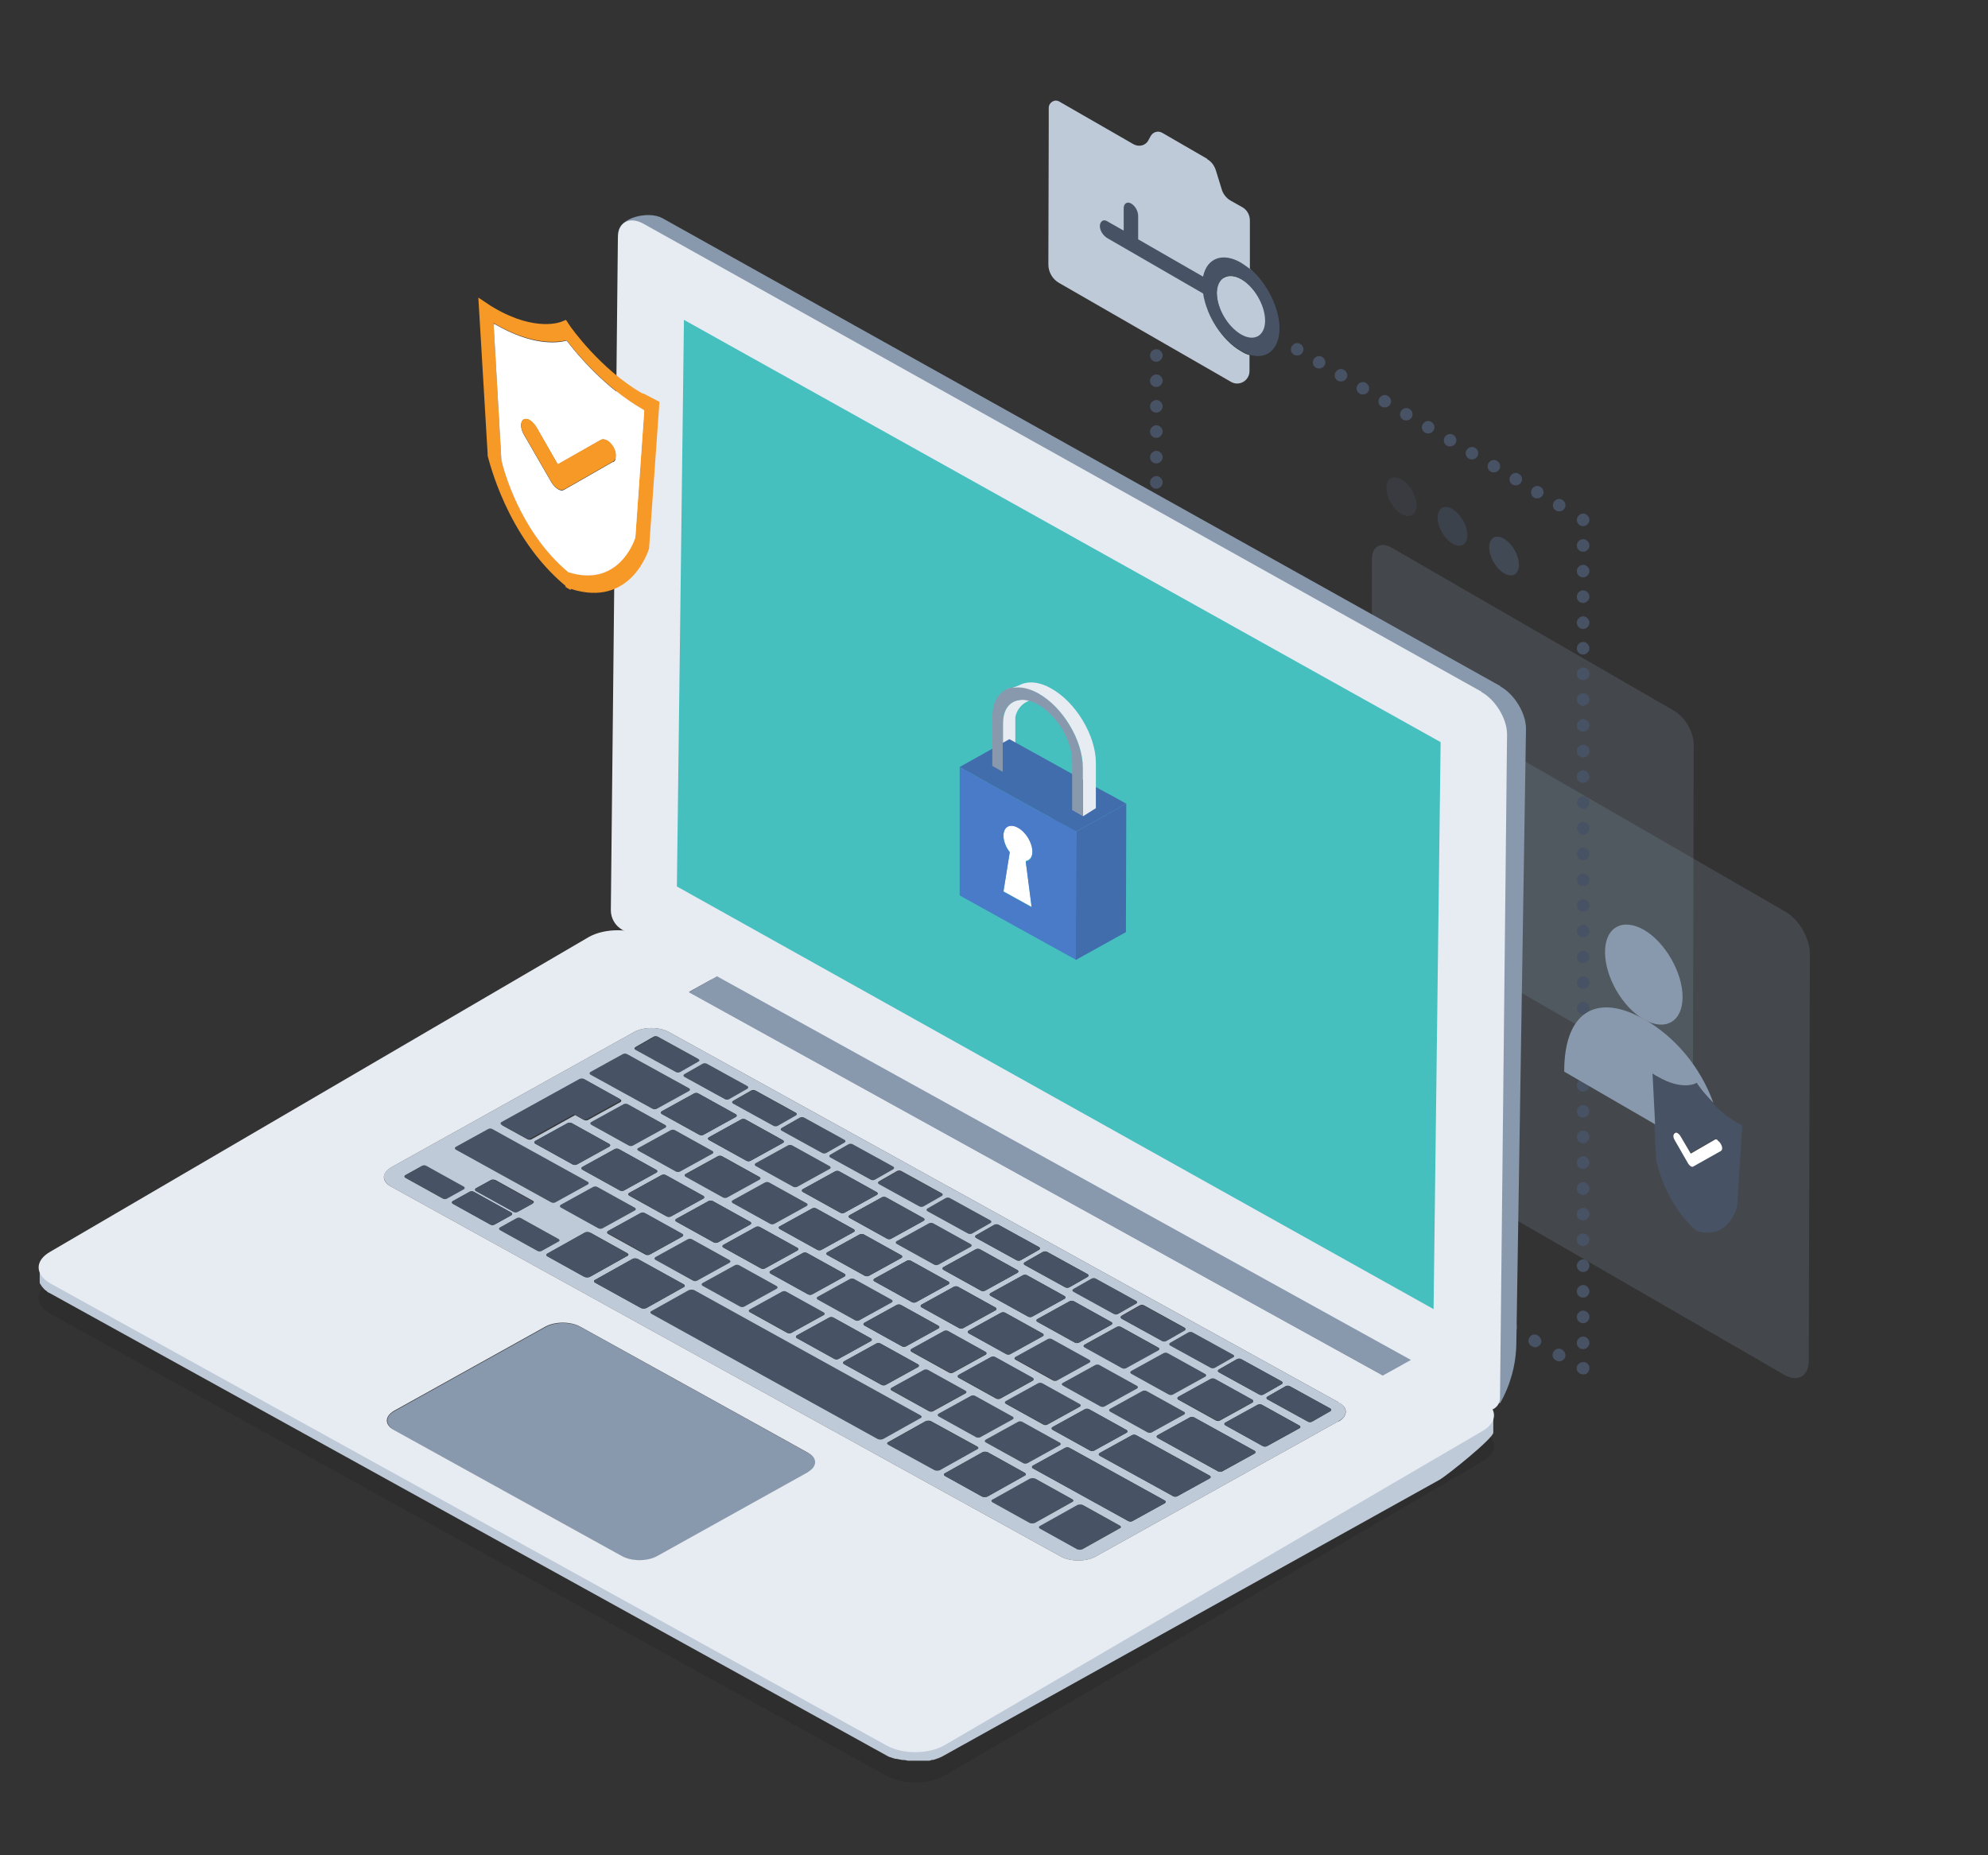 <?xml version="1.0" encoding="UTF-8"?>
<svg id="Layer_1" xmlns="http://www.w3.org/2000/svg" version="1.1" viewBox="0 0 535.7 500">
  <rect x="0" y="0" width="535.7" height="500" fill="#333333" stroke="none"/>
  <!-- Generator: Adobe Illustrator 29.7.1, SVG Export Plug-In . SVG Version: 2.1.1 Build 8)  -->
  <g opacity="0">
    <path d="M465.2,102.3L328.2,23.3c-5.2-3-9.4-.6-9.5,5.4l-.4,157.3c0,6,4.2,13.3,9.4,16.3l136.9,79.1c5.2,3,9.4.6,9.5-5.4l.4-157.3c0-6-4.2-13.3-9.4-16.3Z" fill="#8999ad"/>
  </g>
  <g>
    <path d="M332.8,82.1h0c-.8-.5-1.8-.2-2.3.6s-.2,1.9.6,2.3c.3.2.6.2.9.2.6,0,1.1-.3,1.5-.8.5-.8.2-1.8-.6-2.3Z" fill="#475264"/>
    <path d="M315.1,71.6h0c-.8-.5-1.8-.3-2.3.5-.5.8-.2,1.9.6,2.3.3.2.6.2.9.2.6,0,1.1-.3,1.4-.8.5-.8.2-1.8-.6-2.3Z" fill="#475264"/>
    <path d="M311.6,80.4c-.9,0-1.7.8-1.7,1.7h0c0,1,.8,1.7,1.7,1.7s1.7-.8,1.7-1.7-.8-1.7-1.7-1.7Z" fill="#475264"/>
    <path d="M311.6,73.5c-.9,0-1.7.8-1.7,1.7h0c0,1,.8,1.7,1.7,1.7s1.7-.8,1.7-1.7-.8-1.7-1.7-1.7Z" fill="#475264"/>
    <path d="M321,75.1h0c-.8-.5-1.8-.2-2.3.6-.5.8-.2,1.9.6,2.3.3.2.6.2.9.2.6,0,1.1-.3,1.5-.8.5-.8.2-1.8-.6-2.3Z" fill="#475264"/>
    <path d="M311.6,87.2c-.9,0-1.7.8-1.7,1.7h0c0,1,.8,1.7,1.7,1.7s1.7-.8,1.7-1.7-.8-1.7-1.7-1.7Z" fill="#475264"/>
    <path d="M326.9,78.6h0c-.8-.5-1.8-.3-2.3.5-.5.8-.2,1.9.6,2.3.3.2.6.2.9.2.6,0,1.1-.3,1.4-.8.5-.8.2-1.8-.6-2.3Z" fill="#475264"/>
    <path d="M311.6,128.3c-.9,0-1.7.8-1.7,1.7h0c0,1,.8,1.7,1.7,1.7s1.7-.8,1.7-1.7-.8-1.7-1.7-1.7Z" fill="#475264"/>
    <path d="M311.6,121.5c-.9,0-1.7.8-1.7,1.7h0c0,1,.8,1.7,1.7,1.7s1.7-.8,1.7-1.7-.8-1.7-1.7-1.7Z" fill="#475264"/>
    <path d="M338.6,85.6h0c-.8-.5-1.8-.3-2.3.5-.5.8-.2,1.9.6,2.3.3.2.6.2.9.2.6,0,1.1-.3,1.4-.8.5-.8.2-1.8-.6-2.3Z" fill="#475264"/>
    <path d="M311.6,94.1c-.9,0-1.7.8-1.7,1.7h0c0,1,.8,1.7,1.7,1.7s1.7-.8,1.7-1.7-.8-1.7-1.7-1.7Z" fill="#475264"/>
    <path d="M311.6,114.6c-.9,0-1.7.8-1.7,1.7h0c0,1,.8,1.7,1.7,1.7s1.7-.8,1.7-1.7-.8-1.7-1.7-1.7Z" fill="#475264"/>
    <path d="M311.6,107.8c-.9,0-1.7.8-1.7,1.7h0c0,1,.8,1.7,1.7,1.7s1.7-.8,1.7-1.7-.8-1.7-1.7-1.7Z" fill="#475264"/>
    <path d="M311.6,100.9c-.9,0-1.7.8-1.7,1.7h0c0,1,.8,1.7,1.7,1.7s1.7-.8,1.7-1.7-.8-1.7-1.7-1.7Z" fill="#475264"/>
    <path d="M415.1,131.2h0c-.8-.5-1.8-.2-2.3.6-.5.8-.2,1.9.6,2.3.3.2.6.2.9.2.6,0,1.1-.3,1.4-.8.5-.8.2-1.8-.6-2.3Z" fill="#475264"/>
    <path d="M397.5,120.7h0c-.8-.5-1.8-.2-2.3.6-.5.8-.2,1.9.6,2.3.3.2.6.2.9.2.6,0,1.1-.3,1.4-.8.5-.8.2-1.8-.6-2.3Z" fill="#475264"/>
    <path d="M403.4,124.2h0c-.8-.5-1.8-.2-2.3.6-.5.8-.2,1.9.6,2.3.3.2.6.2.9.2.6,0,1.1-.3,1.4-.8.5-.8.2-1.8-.6-2.3Z" fill="#475264"/>
    <path d="M391.6,117.2h0c-.8-.5-1.8-.2-2.3.6-.5.8-.2,1.9.6,2.3.3.2.6.2.9.2.6,0,1.1-.3,1.4-.8.5-.8.2-1.8-.6-2.3Z" fill="#475264"/>
    <path d="M385.7,113.7h0c-.8-.5-1.8-.2-2.3.6s-.2,1.9.6,2.3c.3.2.6.2.9.2.6,0,1.1-.3,1.4-.8.5-.8.2-1.8-.6-2.3Z" fill="#475264"/>
    <path d="M421,134.7h0c-.8-.5-1.8-.2-2.3.6-.5.8-.2,1.9.6,2.3.3.2.6.2.9.2.6,0,1.1-.3,1.4-.8.5-.8.2-1.8-.6-2.3Z" fill="#475264"/>
    <path d="M409.3,127.7h0c-.8-.5-1.8-.2-2.3.6-.5.8-.2,1.9.6,2.3.3.2.6.2.9.2.6,0,1.1-.3,1.4-.8.5-.8.2-1.8-.6-2.3Z" fill="#475264"/>
    <path d="M356.3,96.2h0c-.8-.5-1.8-.2-2.3.6-.5.8-.2,1.9.6,2.3.3.2.6.2.9.2.6,0,1.1-.3,1.4-.8.5-.8.2-1.8-.6-2.3Z" fill="#475264"/>
    <path d="M350.4,92.7h0c-.8-.5-1.8-.2-2.3.6-.5.8-.2,1.9.6,2.3.3.2.6.2.9.2.6,0,1.1-.3,1.4-.8.5-.8.2-1.8-.6-2.3Z" fill="#475264"/>
    <path d="M362.2,99.7h0c-.8-.5-1.8-.2-2.3.6-.5.8-.2,1.9.6,2.3.3.2.6.2.9.2.6,0,1.1-.3,1.4-.8.5-.8.2-1.8-.6-2.3Z" fill="#475264"/>
    <path d="M374,106.7h0c-.8-.5-1.8-.2-2.3.6-.5.8-.2,1.9.6,2.3.3.2.6.2.9.2.6,0,1.1-.3,1.4-.8.5-.8.2-1.8-.6-2.3Z" fill="#475264"/>
    <path d="M368.1,103.2h0c-.8-.5-1.8-.2-2.3.6s-.2,1.9.6,2.3c.3.2.6.2.9.2.6,0,1.1-.3,1.4-.8.5-.8.2-1.8-.6-2.3Z" fill="#475264"/>
    <path d="M379.8,110.2h0c-.8-.5-1.8-.2-2.3.6-.5.8-.2,1.9.6,2.3.3.2.6.2.9.2.6,0,1.1-.3,1.4-.8.5-.8.2-1.8-.6-2.3Z" fill="#475264"/>
  </g>
  <g opacity=".2">
    <path d="M481.1,245.7l-95.4-55.1c-3.6-2.1-6.6-.4-6.6,3.8l-.3,109.6c0,4.2,2.9,9.3,6.6,11.4l95.4,55.1c3.6,2.1,6.6.4,6.6-3.8l.3-109.6c0-4.2-2.9-9.3-6.6-11.4Z" fill="#8999ad"/>
  </g>
  <g opacity=".2">
    <path d="M451.2,191.6l-76.2-44c-2.9-1.7-5.3-.3-5.3,3l-.2,87.5c0,3.3,2.3,7.4,5.2,9.1l76.2,44c2.9,1.7,5.3.3,5.3-3l.2-87.5c0-3.3-2.3-7.4-5.2-9.1Z" fill="#8999ad"/>
  </g>
  <g>
    <g>
      <path d="M401.5,352.4h-.1c-.8-.5-1.8-.2-2.3.6-.5.8-.2,1.8.6,2.3h.1c.3.2.6.3.8.3.6,0,1.1-.3,1.5-.8.5-.8.2-1.8-.6-2.3Z" fill="#475264"/>
      <path d="M421,363.7h-.1c-.8-.5-1.8-.2-2.3.6-.5.8-.2,1.8.6,2.3h.1c.3.2.6.3.8.3.6,0,1.1-.3,1.5-.8.5-.8.2-1.8-.6-2.3Z" fill="#475264"/>
      <path d="M408,356.2h-.1c-.8-.5-1.8-.2-2.3.6-.5.8-.2,1.8.6,2.3h.1c.3.2.5.3.8.3.6,0,1.2-.3,1.5-.9.5-.8.2-1.8-.6-2.3Z" fill="#475264"/>
      <path d="M414.5,359.9h-.1c-.8-.5-1.8-.3-2.3.6-.5.8-.2,1.8.6,2.3h.1c.3.2.6.3.8.3.6,0,1.1-.3,1.5-.8.5-.8.2-1.8-.6-2.3Z" fill="#475264"/>
    </g>
    <path d="M426.4,367.1c-.5,0-1,.4-1.3.8-.5.8-.2,1.9.7,2.3.2.1.5.2.8.2s.6,0,.9-.2c.5-.3.8-.9.8-1.5,0-1-.9-1.8-1.9-1.6Z" fill="#475264"/>
    <g>
      <path d="M426.6,311.6c-.9,0-1.7.8-1.7,1.7h0c0,1,.8,1.7,1.7,1.7s1.7-.8,1.7-1.7-.8-1.7-1.7-1.7Z" fill="#475264"/>
      <path d="M426.6,283.9c-.9,0-1.7.8-1.7,1.7h0c0,1,.8,1.7,1.7,1.7s1.7-.8,1.7-1.7-.8-1.7-1.7-1.7Z" fill="#475264"/>
      <path d="M426.6,304.7c-.9,0-1.7.8-1.7,1.7h0c0,1,.8,1.7,1.7,1.7s1.7-.8,1.7-1.7-.8-1.7-1.7-1.7Z" fill="#475264"/>
      <path d="M426.6,297.8c-.9,0-1.7.8-1.7,1.7h0c0,1,.8,1.7,1.7,1.7s1.7-.8,1.7-1.7-.8-1.7-1.7-1.7Z" fill="#475264"/>
      <path d="M426.6,290.8c-.9,0-1.7.8-1.7,1.7h0c0,1,.8,1.7,1.7,1.7s1.7-.8,1.7-1.7-.8-1.7-1.7-1.7Z" fill="#475264"/>
      <path d="M426.6,277c-.9,0-1.7.8-1.7,1.7h0c0,1,.8,1.7,1.7,1.7s1.7-.8,1.7-1.7-.8-1.7-1.7-1.7Z" fill="#475264"/>
      <path d="M426.6,263.1c-.9,0-1.7.8-1.7,1.7h0c0,1,.8,1.7,1.7,1.7s1.7-.8,1.7-1.7-.8-1.7-1.7-1.7Z" fill="#475264"/>
      <path d="M426.6,270c-.9,0-1.7.8-1.7,1.7h0c0,1,.8,1.7,1.7,1.7s1.7-.8,1.7-1.7-.8-1.7-1.7-1.7Z" fill="#475264"/>
      <path d="M426.6,346.3c-.9,0-1.7.8-1.7,1.7h0c0,1,.8,1.7,1.7,1.7s1.7-.8,1.7-1.7-.8-1.7-1.7-1.7Z" fill="#475264"/>
      <path d="M426.6,256.2c-.9,0-1.7.8-1.7,1.7h0c0,1,.8,1.7,1.7,1.7s1.7-.8,1.7-1.7-.8-1.7-1.7-1.7Z" fill="#475264"/>
      <path d="M426.6,318.6c-.9,0-1.7.8-1.7,1.7h0c0,1,.8,1.7,1.7,1.7s1.7-.8,1.7-1.7-.8-1.7-1.7-1.7Z" fill="#475264"/>
      <path d="M426.6,360.2c-.9,0-1.7.8-1.7,1.7h0c0,1,.8,1.7,1.7,1.7s1.7-.8,1.7-1.7-.8-1.7-1.7-1.7Z" fill="#475264"/>
      <path d="M426.6,353.2c-.9,0-1.7.8-1.7,1.7h0c0,1,.8,1.7,1.7,1.7s1.7-.8,1.7-1.7-.8-1.7-1.7-1.7Z" fill="#475264"/>
      <path d="M426.6,325.5c-.9,0-1.7.8-1.7,1.7h0c0,1,.8,1.7,1.7,1.7s1.7-.8,1.7-1.7-.8-1.7-1.7-1.7Z" fill="#475264"/>
      <path d="M426.6,339.4c-.9,0-1.7.8-1.7,1.7h0c0,1,.8,1.7,1.7,1.7s1.7-.8,1.7-1.7-.8-1.7-1.7-1.7Z" fill="#475264"/>
      <path d="M426.6,332.4c-.9,0-1.7.8-1.7,1.7h0c0,1,.8,1.7,1.7,1.7s1.7-.8,1.7-1.7-.8-1.7-1.7-1.7Z" fill="#475264"/>
      <path d="M426.6,166.1c-.9,0-1.7.8-1.7,1.7h0c0,1,.8,1.7,1.7,1.7s1.7-.8,1.7-1.7-.8-1.7-1.7-1.7Z" fill="#475264"/>
      <path d="M426.6,179.9c-.9,0-1.7.8-1.7,1.7h0c0,1,.8,1.7,1.7,1.7s1.7-.8,1.7-1.7-.8-1.7-1.7-1.7Z" fill="#475264"/>
      <path d="M426.6,173c-.9,0-1.7.8-1.7,1.7h0c0,1,.8,1.7,1.7,1.7s1.7-.8,1.7-1.7-.8-1.7-1.7-1.7Z" fill="#475264"/>
      <path d="M426.6,193.8c-.9,0-1.7.8-1.7,1.7h0c0,1,.8,1.7,1.7,1.7s1.7-.8,1.7-1.7-.8-1.7-1.7-1.7Z" fill="#475264"/>
      <path d="M426.6,186.8c-.9,0-1.7.8-1.7,1.7h0c0,1,.8,1.7,1.7,1.7s1.7-.8,1.7-1.7-.8-1.7-1.7-1.7Z" fill="#475264"/>
      <path d="M426.6,159.1c-.9,0-1.7.8-1.7,1.7h0c0,1,.8,1.7,1.7,1.7s1.7-.8,1.7-1.7-.8-1.7-1.7-1.7Z" fill="#475264"/>
      <path d="M426.6,145.3c-.9,0-1.7.8-1.7,1.7h0c0,1,.8,1.7,1.7,1.7s1.7-.8,1.7-1.7-.8-1.7-1.7-1.7Z" fill="#475264"/>
      <path d="M426.6,152.2c-.9,0-1.7.8-1.7,1.7h0c0,1,.8,1.7,1.7,1.7s1.7-.8,1.7-1.7-.8-1.7-1.7-1.7Z" fill="#475264"/>
      <path d="M426.6,214.6c-.9,0-1.7.8-1.7,1.7h0c0,1,.8,1.7,1.7,1.7s1.7-.8,1.7-1.7-.8-1.7-1.7-1.7Z" fill="#475264"/>
      <path d="M426.6,228.4c-.9,0-1.7.8-1.7,1.7h0c0,1,.8,1.7,1.7,1.7s1.7-.8,1.7-1.7-.8-1.7-1.7-1.7Z" fill="#475264"/>
      <path d="M426.6,235.4c-.9,0-1.7.8-1.7,1.7h0c0,1,.8,1.7,1.7,1.7s1.7-.8,1.7-1.7-.8-1.7-1.7-1.7Z" fill="#475264"/>
      <path d="M426.6,242.3c-.9,0-1.7.8-1.7,1.7h0c0,1,.8,1.7,1.7,1.7s1.7-.8,1.7-1.7-.8-1.7-1.7-1.7Z" fill="#475264"/>
      <path d="M426.6,249.2c-.9,0-1.7.8-1.7,1.7h0c0,1,.8,1.7,1.7,1.7s1.7-.8,1.7-1.7-.8-1.7-1.7-1.7Z" fill="#475264"/>
      <path d="M426.6,207.6c-.9,0-1.7.8-1.7,1.7h0c0,1,.8,1.7,1.7,1.7s1.7-.8,1.7-1.7-.8-1.7-1.7-1.7Z" fill="#475264"/>
      <path d="M426.6,221.5c-.9,0-1.7.8-1.7,1.7h0c0,1,.8,1.7,1.7,1.7s1.7-.8,1.7-1.7-.8-1.7-1.7-1.7Z" fill="#475264"/>
      <path d="M426.6,200.7c-.9,0-1.7.8-1.7,1.7h0c0,1,.8,1.7,1.7,1.7s1.7-.8,1.7-1.7-.8-1.7-1.7-1.7Z" fill="#475264"/>
    </g>
    <path d="M426.6,138.4c-.9,0-1.7.8-1.7,1.7h0c0,1,.8,1.7,1.7,1.7s1.7-.8,1.7-1.7-.8-1.7-1.7-1.7Z" fill="#475264"/>
  </g>
  <path d="M443,250.6c-5.8-3.3-10.5-.7-10.5,6,0,6.7,4.7,14.8,10.4,18.1,5.8,3.3,10.5.7,10.5-6,0-6.6-4.7-14.8-10.4-18.1Z" fill="#8999ad"/>
  <path d="M457,331.6l.7.4c-.1-.1-.2-.2-.4-.3-.1,0-.2,0-.4-.1Z" fill="#475264"/>
  <path d="M301.7,48h17.6c5.7,0,10.4,4.6,10.4,10.4v17.1c0,5.7-4.6,10.4-10.4,10.4h-11c-9.3,0-16.9-7.6-16.9-16.9v-10.5c0-5.7,4.6-10.4,10.4-10.4Z" fill="#475264"/>
  <path d="M461.5,297.2c-2.8-2.9-4.4-5.3-4.5-5.4-.2.1-3.9,2.1-10.6-1.7-.4-.2-.9-.5-1.3-.8l.7,13.7.5,9.6c.1.6,2.4,12,10.9,19.1,8.4,2.7,10.8-6.1,10.9-6.5l1.4-21.9c-.4-.2-.9-.5-1.3-.7-2.7-1.5-5-3.5-6.8-5.4ZM463.6,310l-7.3,4.1c-.2.1-.5.1-.8,0-.3-.2-.6-.5-.8-.9l-3.5-6.1c-.5-.8-.5-1.7,0-1.9.2-.1.5,0,.8,0s.6.5.8.9l2.7,4.6,6.4-3.7c.2-.1.5,0,.8,0,.3.2.6.5.8.9.5.8.5,1.7,0,1.9Z" fill="#475264"/>
  <path d="M462.8,307.2c-.3-.2-.6-.2-.8,0l-6.4,3.7-2.7-4.6c-.2-.4-.5-.7-.8-.9s-.6-.2-.8,0c-.5.3-.5,1.1,0,1.9l3.5,6.1c.2.4.5.7.8.9.3.2.6.2.8,0l7.3-4.1c.5-.3.5-1.1,0-1.9-.2-.4-.5-.7-.8-.9Z" fill="#fff"/>
  <path d="M443,274.7c-11.8-6.8-21.5-3.1-21.5,14.1l24.5,14.2-.7-13.7c.4.3.9.6,1.3.8,6.7,3.9,10.4,1.9,10.6,1.7,0,.1,1.7,2.6,4.5,5.4-3.7-10.1-10.6-17.9-18.6-22.5Z" fill="#8999ad"/>
  <path d="M399.5,385.4l-19.3-10.7-7.6,4.2-186.9-103.3,3.8-2.1,3.8-2.1-19.1-10.6c-4.3-2.4-11.2-2.4-15.5,0L13.6,345.5c-4.3,2.4-4.2,6.2,0,8.6l225.3,124.5c4.3,2.4,11.2,2.4,15.5,0l145-84.7c4.3-2.4,4.2-6.2,0-8.6ZM217.8,405l-5.4,3-35.4,19.7c-2.6,1.4-6.7,1.4-9.3,0l-61.5-34c-2.6-1.4-2.6-3.7,0-5.2l40.8-22.7c2.6-1.4,6.7-1.4,9.3,0l50.8,28.1,10.6,5.9c2.6,1.4,2.6,3.7,0,5.2ZM360.7,391.3l-65.5,36.5c-2.6,1.4-6.7,1.4-9.3,0l-83.3-46-97.2-53.7c-2.6-1.4-2.6-3.7,0-5.2l62.1-34.6,3.4-1.9c2.6-1.4,6.7-1.4,9.3,0l180.5,99.8c2.6,1.4,2.6,3.7,0,5.2Z" opacity=".1"/>
  <g opacity="0">
    <path d="M227.3,55.2L131.6,0h-18.8l-.3,120.7c0,4.7,3.3,10.4,7.4,12.7l107.1,61.8c4.1,2.4,7.4.5,7.4-4.2l.3-123c0-4.7-3.3-10.4-7.4-12.7Z" fill="#8999ad"/>
  </g>
  <g isolation="isolate">
    <g>
      <path d="M404.3,184.9L178.5,58.8c-3.8-2.1-11.9-.1-11.9,4.1l3.1,184.4,234.5,130.9c2.8-4.9,4.3-10.4,4.4-16l2.6-165.8c0-4.2-3.1-9.3-6.9-11.4Z" fill="#8999ad"/>
      <path d="M399.2,186.4L173.4,60.3c-3.8-2.1-6.9-.4-6.9,3.8l-1.9,181.2c0,2.2,1.2,4.2,3.1,5.3l231.3,129.1c2.3,1.3,5.1-.3,5.2-2.8l1.9-179c0-4.2-3.1-9.3-6.9-11.4Z" fill="#e7ebf2"/>
      <polygon points="182.4 238.9 386.3 352.8 388.2 200 184.3 86.2 182.4 238.9" fill="#46bfbf"/>
    </g>
  </g>
  <path d="M399.5,385.4l-145,84.7c-.3.1-.5.3-.8.4,0,0-.2,0-.3.1-.2,0-.4.2-.6.2-.4.1-.8.3-1.2.4-.1,0-.3,0-.4,0-.2,0-.4.1-.7.2-.1,0-.3,0-.4,0-.2,0-.4,0-.6,0-.2,0-.3,0-.5,0-.2,0-.4,0-.5,0-.2,0-.3,0-.5,0-.2,0-.4,0-.5,0-.2,0-.3,0-.5,0-.2,0-.4,0-.6,0-.2,0-.3,0-.5,0-.3,0-.5,0-.7,0-.1,0-.3,0-.4,0-.4,0-.8,0-1.2-.2-.2,0-.3,0-.5,0-.2,0-.3,0-.5-.1-.2,0-.3,0-.5-.1-.2,0-.3,0-.5-.1,0,0-.2,0-.2,0-.3-.1-.7-.2-1-.3-.1,0-.2,0-.3-.1-.4-.2-.7-.3-1.1-.5L13.7,345.6c-.2-.1-.4-.2-.6-.3-.1,0-.2-.1-.3-.2-.1,0-.2-.2-.3-.3,0,0-.2-.2-.3-.2-.1-.1-.3-.3-.4-.4,0,0,0,0,0,0-.1-.1-.3-.3-.4-.4,0-.1-.2-.2-.3-.4,0,0,0-.1-.1-.2,0-.1-.1-.2-.2-.3,0,0,0-.2-.1-.3,0-.1,0-.2,0-.3,0,0,0-.2,0-.3,0-.1,0-.2,0-.3,0-.1,0-.2,0-.3v3.3s0,0,0,0c0,0,0,0,0,0,0,0,0,.2,0,.2,0,.1,0,.2,0,.3,0,0,0,0,0,0,0,0,0,.2,0,.2,0,.1,0,.2,0,.3,0,0,0,0,0,0,0,0,0,.1.1.2,0,.1,0,.2.2.3,0,0,0,0,0,0,0,0,0,.1.1.2,0,.1.2.3.3.4,0,0,0,0,0,0,0,.1.2.2.3.4,0,0,0,0,0,0,0,0,.2.2.3.3,0,0,0,0,.1.1,0,0,.2.2.3.2.1,0,.2.2.3.3.1,0,.2.2.3.2,0,0,.1,0,.2.1.1,0,.2.1.4.2l225.3,124.5c.3.2.7.4,1.1.5.1,0,.2,0,.3.1.3.1.6.2,1,.3,0,0,.1,0,.2,0,0,0,0,0,0,0,.2,0,.3,0,.5.1.2,0,.3,0,.5.1.2,0,.3,0,.5.1.1,0,.3,0,.4,0,0,0,0,0,0,0,.4,0,.8.1,1.2.2,0,0,0,0,0,0,.1,0,.2,0,.3,0,.2,0,.5,0,.7,0,0,0,.1,0,.2,0,.1,0,.2,0,.3,0,.2,0,.4,0,.6,0,0,0,.1,0,.2,0,.1,0,.2,0,.3,0,.2,0,.4,0,.6,0,0,0,.1,0,.2,0,.1,0,.2,0,.3,0,.2,0,.4,0,.5,0,0,0,.1,0,.2,0,0,0,.2,0,.3,0,.2,0,.4,0,.6,0,0,0,.2,0,.2,0,0,0,.1,0,.2,0,.2,0,.4,0,.7-.2,0,0,.2,0,.3,0,0,0,0,0,.1,0,.4-.1.8-.2,1.2-.4,0,0,0,0,0,0,.2,0,.4-.1.5-.2,0,0,.2,0,.3-.1.3-.1.6-.3.8-.4l133.7-74.4c2.1-1.2,14.5-11.2,14.5-12.7v-5.1c0,1.5-1.1,3.1-3.2,4.3Z" fill="#bfcad8"/>
  <g>
    <g isolation="isolate">
      <path d="M188.3,285.5l-10.9-6c-.3-.2-.9-.2-1.2,0l-4.9,2.8c-.3.2-.3.5,0,.7l10.9,6c.3.2.9.2,1.2,0l4.9-2.8c.3-.2.3-.5,0-.7Z" fill="#475264"/>
      <path d="M201.4,292.7l-10.9-6c-.3-.2-.9-.2-1.2,0l-4.9,2.8c-.3.2-.3.5,0,.7l10.9,6c.3.2.9.2,1.2,0l4.9-2.8c.3-.2.3-.5,0-.7Z" fill="#475264"/>
      <path d="M185.7,293.3l-16.7-9.2c-.3-.2-.9-.2-1.2,0l-8.7,4.8c-.3.2-.3.5,0,.7l16.7,9.2c.3.2.9.2,1.2,0l8.7-4.8c.3-.2.3-.5,0-.7Z" fill="#475264"/>
      <path d="M214.5,300l-10.9-6c-.3-.2-.9-.2-1.2,0l-4.9,2.8c-.3.2-.3.5,0,.7l10.9,6c.3.2.9.2,1.2,0l4.9-2.8c.3-.2.3-.5,0-.7Z" fill="#475264"/>
      <path d="M179.3,303.2l-10.1-5.6c-.3-.2-.9-.2-1.2,0l-8.7,4.8c-.3.2-.3.5,0,.7l10.1,5.6c.3.2.9.2,1.2,0l8.7-4.8c.3-.2.3-.5,0-.7Z" fill="#475264"/>
      <path d="M227.6,307.2l-10.9-6c-.3-.2-.9-.2-1.2,0l-4.9,2.8c-.3.2-.3.5,0,.7l10.9,6c.3.2.9.2,1.2,0l4.9-2.8c.3-.2.3-.5,0-.7Z" fill="#475264"/>
      <path d="M192,310.2l-10.1-5.6c-.3-.2-.9-.2-1.2,0l-8.7,4.8c-.3.2-.3.5,0,.7l10.1,5.6c.3.2.9.2,1.2,0l8.7-4.8c.3-.2.3-.5,0-.7Z" fill="#475264"/>
      <path d="M240.7,314.4l-10.9-6c-.3-.2-.9-.2-1.2,0l-4.9,2.8c-.3.2-.3.5,0,.7l10.9,6c.3.2.9.2,1.2,0l4.9-2.8c.3-.2.3-.5,0-.7Z" fill="#475264"/>
      <path d="M223.6,314.3l-10.1-5.6c-.3-.2-.9-.2-1.2,0l-8.7,4.8c-.3.2-.3.5,0,.7l10.1,5.6c.3.2.9.2,1.2,0l8.7-4.8c.3-.2.3-.5,0-.7Z" fill="#475264"/>
      <path d="M204.7,317.3l-10.1-5.6c-.3-.2-.9-.2-1.2,0l-8.7,4.8c-.3.2-.3.5,0,.7l10.1,5.6c.3.2.9.2,1.2,0l8.7-4.8c.3-.2.3-.5,0-.7Z" fill="#475264"/>
      <path d="M125.1,319.8l-10.1-5.6c-.3-.2-.9-.2-1.2,0l-4.5,2.5c-.3.2-.3.5,0,.7l10.1,5.6c.3.2.9.2,1.2,0l4.5-2.5c.3-.2.3-.5,0-.7Z" fill="#475264"/>
      <path d="M158.4,318.5l-25.7-14.2c-.3-.2-.9-.2-1.2,0l-8.7,4.8c-.3.2-.3.5,0,.7l25.7,14.2c.3.2.9.2,1.2,0l8.7-4.8c.3-.2.3-.5,0-.7Z" fill="#475264"/>
      <path d="M253.8,321.7l-10.9-6c-.3-.2-.9-.2-1.2,0l-4.9,2.8c-.3.2-.3.5,0,.7l10.9,6c.3.2.9.2,1.2,0l4.9-2.8c.3-.2.3-.5,0-.7Z" fill="#475264"/>
      <path d="M217.4,324.3l-10.1-5.6c-.3-.2-.9-.2-1.2,0l-8.7,4.8c-.3.2-.3.5,0,.7l10.1,5.6c.3.2.9.2,1.2,0l8.7-4.8c.3-.2.3-.5,0-.7Z" fill="#475264"/>
      <path d="M171.1,325.5l-10.1-5.6c-.3-.2-.9-.2-1.2,0l-8.7,4.8c-.3.2-.3.5,0,.7l10.1,5.6c.3.2.9.2,1.2,0l8.7-4.8c.3-.2.3-.5,0-.7Z" fill="#475264"/>
      <path d="M266.9,328.9l-10.9-6c-.3-.2-.9-.2-1.2,0l-4.9,2.8c-.3.2-.3.5,0,.7l10.9,6c.3.2.9.2,1.2,0l4.9-2.8c.3-.2.3-.5,0-.7Z" fill="#475264"/>
      <path d="M150.5,333.9l-10.1-5.6c-.3-.2-.9-.2-1.2,0l-4.5,2.5c-.3.2-.3.5,0,.7l10.1,5.6c.3.2.9.2,1.2,0l4.5-2.5c.3-.2.3-.5,0-.7Z" fill="#475264"/>
      <path d="M261.6,335.3l-10.1-5.6c-.3-.2-.9-.2-1.2,0l-8.7,4.8c-.3.2-.3.5,0,.7l10.1,5.6c.3.2.9.2,1.2,0l8.7-4.8c.3-.2.3-.5,0-.7Z" fill="#475264"/>
      <path d="M196.6,339.6l-10.1-5.6c-.3-.2-.9-.2-1.2,0l-8.7,4.8c-.3.2-.3.5,0,.7l10.1,5.6c.3.2.9.2,1.2,0l8.7-4.8c.3-.2.3-.5,0-.7Z" fill="#475264"/>
      <path d="M209.3,346.6l-10.1-5.6c-.3-.2-.9-.2-1.2,0l-8.7,4.8c-.3.2-.3.5,0,.7l10.1,5.6c.3.2.9.2,1.2,0l8.7-4.8c.3-.2.3-.5,0-.7Z" fill="#475264"/>
      <path d="M306.1,350.6l-10.9-6c-.3-.2-.9-.2-1.2,0l-4.9,2.8c-.3.2-.3.5,0,.7l10.9,6c.3.2.9.2,1.2,0l4.9-2.8c.3-.2.3-.5,0-.7Z" fill="#475264"/>
      <path d="M240.3,350.3l-10.1-5.6c-.3-.2-.9-.2-1.2,0l-8.7,4.8c-.3.2-.3.5,0,.7l10.1,5.6c.3.2.9.2,1.2,0l8.7-4.8c.3-.2.3-.5,0-.7Z" fill="#475264"/>
      <path d="M222,353.6l-10.1-5.6c-.3-.2-.9-.2-1.2,0l-8.7,4.8c-.3.2-.3.5,0,.7l10.1,5.6c.3.2.9.2,1.2,0l8.7-4.8c.3-.2.3-.5,0-.7Z" fill="#475264"/>
      <path d="M332.3,365.1l-10.9-6c-.3-.2-.9-.2-1.2,0l-4.9,2.8c-.3.2-.3.5,0,.7l10.9,6c.3.2.9.2,1.2,0l4.9-2.8c.3-.2.3-.5,0-.7Z" fill="#475264"/>
      <path d="M312.2,363.3l-10.1-5.6c-.3-.2-.9-.2-1.2,0l-8.7,4.8c-.3.2-.3.5,0,.7l10.1,5.6c.3.2.9.2,1.2,0l8.7-4.8c.3-.2.3-.5,0-.7Z" fill="#475264"/>
      <path d="M293.7,366.4l-10.1-5.6c-.3-.2-.9-.2-1.2,0l-8.7,4.8c-.3.2-.3.5,0,.7l10.1,5.6c.3.2.9.2,1.2,0l8.7-4.8c.3-.2.3-.5,0-.7Z" fill="#475264"/>
      <path d="M324.8,370.3l-10.1-5.6c-.3-.2-.9-.2-1.2,0l-8.7,4.8c-.3.2-.3.5,0,.7l10.1,5.6c.3.2.9.2,1.2,0l8.7-4.8c.3-.2.3-.5,0-.7Z" fill="#475264"/>
      <path d="M306.4,373.5l-10.1-5.6c-.3-.2-.9-.2-1.2,0l-8.7,4.8c-.3.2-.3.5,0,.7l10.1,5.6c.3.2.9.2,1.2,0l8.7-4.8c.3-.2.3-.5,0-.7Z" fill="#475264"/>
      <path d="M260.2,374.7l-10.1-5.6c-.3-.2-.9-.2-1.2,0l-8.7,4.8c-.3.2-.3.5,0,.7l10.1,5.6c.3.2.9.2,1.2,0l8.7-4.8c.3-.2.3-.5,0-.7Z" fill="#475264"/>
      <path d="M291,378.3l-10.1-5.6c-.3-.2-.9-.2-1.2,0l-8.7,4.8c-.3.2-.3.5,0,.7l10.1,5.6c.3.2.9.2,1.2,0l8.7-4.8c.3-.2.3-.5,0-.7Z" fill="#475264"/>
      <path d="M319.1,380.5l-10.1-5.6c-.3-.2-.9-.2-1.2,0l-8.7,4.8c-.3.2-.3.5,0,.7l10.1,5.6c.3.2.9.2,1.2,0l8.7-4.8c.3-.2.3-.5,0-.7Z" fill="#475264"/>
      <path d="M272.9,381.8l-10.1-5.6c-.3-.2-.9-.2-1.2,0l-8.7,4.8c-.3.2-.3.5,0,.7l10.1,5.6c.3.2.9.2,1.2,0l8.7-4.8c.3-.2.3-.5,0-.7Z" fill="#475264"/>
      <path d="M248,381.4l-60.9-33.7c-.4-.2-1.1-.3-1.5,0l-10,5.6c-.4.2-.4.6,0,.8l60.9,33.7c.4.2,1.1.2,1.5,0l10-5.6c.4-.2.4-.6,0-.8Z" fill="#475264"/>
      <path d="M285.6,388.8l-10.1-5.6c-.3-.2-.9-.2-1.2,0l-8.7,4.8c-.3.2-.3.5,0,.7l10.1,5.6c.3.2.9.2,1.2,0l8.7-4.8c.3-.2.3-.5,0-.7Z" fill="#475264"/>
      <path d="M263.3,389.9l-12.4-6.8c-.4-.2-1.1-.3-1.5,0l-10,5.6c-.4.2-.4.6,0,.8l12.4,6.8c.4.2,1.1.2,1.5,0l10-5.6c.4-.2.4-.6,0-.8Z" fill="#475264"/>
      <path d="M288.8,404l-9.9-5.5c-.4-.2-1.1-.3-1.5,0l-10,5.6c-.4.2-.4.6,0,.8l9.9,5.5c.4.2,1.1.2,1.5,0l10-5.6c.4-.2.4-.6,0-.8Z" fill="#475264"/>
      <path d="M301.6,411.1l-9.9-5.5c-.4-.2-1.1-.3-1.5,0l-10,5.6c-.4.2-.4.6,0,.8l9.9,5.5c.4.2,1.1.2,1.5,0l10-5.6c.4-.2.4-.6,0-.8Z" fill="#475264"/>
      <path d="M360.7,377.9l-180.5-99.8c-2.6-1.4-6.7-1.4-9.3,0l-3.4,1.9-62.1,34.6c-2.6,1.4-2.6,3.7,0,5.2l97.2,53.7,83.3,46c2.6,1.4,6.7,1.4,9.3,0l65.5-36.5c2.6-1.4,2.5-3.7,0-5.2ZM334.5,366.3l10.9,6c.3.2.3.5,0,.7l-4.9,2.8c-.3.2-.9.2-1.2,0l-10.9-6c-.3-.2-.3-.5,0-.7l4.9-2.8c.3-.2.9-.2,1.2,0ZM281,360.1l-8.7,4.8c-.3.2-.9.2-1.2,0l-10.1-5.6c-.3-.2-.3-.5,0-.7l8.7-4.8c.3-.2.9-.2,1.2,0l10.1,5.6c.3.2.3.5,0,.7ZM282.3,360.9c.3-.2.9-.2,1.2,0l10.1,5.6c.3.2.3.5,0,.7l-8.7,4.8c-.3.2-.9.2-1.2,0l-10.1-5.6c-.3-.2-.3-.5,0-.7l8.7-4.8ZM268.3,353.1l-8.7,4.8c-.3.2-.9.2-1.2,0l-10.1-5.6c-.3-.2-.3-.5,0-.7l8.7-4.8c.3-.2.9-.2,1.2,0l10.1,5.6c.3.2.3.5,0,.7ZM255.6,346.1l-8.7,4.8c-.3.2-.9.2-1.2,0l-10.1-5.6c-.3-.2-.3-.5,0-.7l8.7-4.8c.3-.2.9-.2,1.2,0l10.1,5.6c.3.2.3.5,0,.7ZM242.9,339l-8.7,4.8c-.3.2-.9.2-1.2,0l-10.1-5.6c-.3-.2-.3-.5,0-.7l8.7-4.8c.3-.2.9-.2,1.2,0l10.1,5.6c.3.2.3.5,0,.7ZM230.1,332l-8.7,4.8c-.3.2-.9.2-1.2,0l-10.1-5.6c-.3-.2-.4-.5,0-.7l8.7-4.8c.3-.2.9-.2,1.2,0l10.1,5.6c.3.2.3.5,0,.7ZM217.4,325l-8.7,4.8c-.3.2-.9.2-1.2,0l-10.1-5.6c-.3-.2-.3-.5,0-.7l8.7-4.8c.3-.2.9-.2,1.2,0l10.1,5.6c.3.2.3.5,0,.7ZM204.7,317.9l-8.7,4.8c-.3.2-.9.2-1.2,0l-10.1-5.6c-.3-.2-.3-.5,0-.7l8.7-4.8c.3-.2.9-.2,1.2,0l10.1,5.6c.3.2.3.5,0,.7ZM192,310.9l-8.7,4.8c-.3.2-.9.2-1.2,0l-10.1-5.6c-.3-.2-.4-.5,0-.7l8.7-4.8c.3-.2.9-.2,1.2,0l10.1,5.6c.3.2.3.5,0,.7ZM179.4,316.7l10.1,5.6c.3.2.3.5,0,.7l-8.7,4.8c-.3.2-.9.2-1.2,0l-10.1-5.6c-.3-.2-.3-.5,0-.7l8.7-4.8c.3-.2.9-.2,1.2,0ZM182.2,328.5l8.7-4.8c.3-.2.9-.2,1.2,0l10.1,5.6c.3.2.3.5,0,.7l-8.7,4.8c-.3.2-.9.2-1.2,0l-10.1-5.6c-.3-.2-.3-.5,0-.7ZM194.9,335.5l8.7-4.8c.3-.2.9-.2,1.2,0l10.1,5.6c.3.2.3.5,0,.7l-8.7,4.8c-.3.2-.9.2-1.2,0l-10.1-5.6c-.3-.2-.3-.5,0-.7ZM207.6,342.5l8.7-4.8c.3-.2.9-.2,1.2,0l10.1,5.6c.3.2.3.5,0,.7l-8.7,4.8c-.3.2-.9.2-1.2,0l-10.1-5.6c-.3-.2-.3-.5,0-.7ZM220.3,349.5l8.7-4.8c.3-.2.9-.2,1.2,0l10.1,5.6c.3.2.3.5,0,.7l-8.7,4.8c-.3.2-.9.2-1.2,0l-10.1-5.6c-.3-.2-.3-.5,0-.7ZM232.9,356.5l8.7-4.8c.3-.2.9-.2,1.2,0l10.1,5.6c.3.2.3.5,0,.7l-8.7,4.8c-.3.2-.9.2-1.2,0l-10.1-5.6c-.3-.2-.3-.5,0-.7ZM245.6,363.6l8.7-4.8c.3-.2.9-.2,1.2,0l10.1,5.6c.3.2.3.5,0,.7l-8.7,4.8c-.3.2-.9.2-1.2,0l-10.1-5.6c-.3-.2-.3-.5,0-.7ZM258.3,370.6l8.7-4.8c.3-.2.9-.2,1.2,0l10.1,5.6c.3.2.3.5,0,.7l-8.7,4.8c-.3.2-.9.2-1.2,0l-10.1-5.6c-.3-.2-.3-.5,0-.7ZM271,377.6l8.7-4.8c.3-.2.9-.2,1.2,0l10.1,5.6c.3.2.3.5,0,.7l-8.7,4.8c-.3.2-.9.2-1.2,0l-10.1-5.6c-.3-.2-.3-.5,0-.7ZM286.4,373.4c-.3-.2-.4-.5,0-.7l8.7-4.8c.3-.2.9-.2,1.2,0l10.1,5.6c.3.2.3.5,0,.7l-8.7,4.8c-.3.2-.9.2-1.2,0l-10.1-5.6ZM304.8,370.2c-.3-.2-.3-.5,0-.7l8.7-4.8c.3-.2.9-.2,1.2,0l10.1,5.6c.3.2.3.5,0,.7l-8.7,4.8c-.3.2-.9.2-1.2,0l-10.1-5.6ZM312.2,363.9l-8.7,4.8c-.3.2-.9.2-1.2,0l-10.1-5.6c-.3-.2-.3-.5,0-.7l8.7-4.8c.3-.2.9-.2,1.2,0l10.1,5.6c.3.2.3.5,0,.7ZM299.5,357l-8.7,4.8c-.3.2-.9.2-1.2,0l-10.1-5.6c-.3-.2-.3-.5,0-.7l8.7-4.8c.3-.2.9-.2,1.2,0l10.1,5.6c.3.2.3.5,0,.7ZM286.9,350l-8.7,4.8c-.3.2-.9.2-1.2,0l-10.1-5.6c-.3-.2-.3-.5,0-.7l8.7-4.8c.3-.2.9-.2,1.2,0l10.1,5.6c.3.2.3.5,0,.7ZM274.2,343l-8.7,4.8c-.3.2-.9.2-1.2,0l-10.1-5.6c-.3-.2-.3-.5,0-.7l8.7-4.8c.3-.2.9-.2,1.2,0l10.1,5.6c.3.2.3.5,0,.7ZM261.6,336l-8.7,4.8c-.3.2-.9.2-1.2,0l-10.1-5.6c-.3-.2-.3-.5,0-.7l8.7-4.8c.3-.2.9-.2,1.2,0l10.1,5.6c.3.2.3.5,0,.7ZM248.9,329l-8.7,4.8c-.3.2-.9.2-1.2,0l-10.1-5.6c-.3-.2-.3-.5,0-.7l8.7-4.8c.3-.2.9-.2,1.2,0l10.1,5.6c.3.2.3.5,0,.7ZM236.3,322l-8.7,4.8c-.3.2-.9.2-1.2,0l-10.1-5.6c-.3-.2-.3-.5,0-.7l8.7-4.8c.3-.2.9-.2,1.2,0l10.1,5.6c.3.2.3.5,0,.7ZM223.6,315l-8.7,4.8c-.3.2-.9.2-1.2,0l-10.1-5.6c-.3-.2-.3-.5,0-.7l8.7-4.8c.3-.2.9-.2,1.2,0l10.1,5.6c.3.2.3.5,0,.7ZM211,308l-8.7,4.8c-.3.2-.9.2-1.2,0l-10.1-5.6c-.3-.2-.3-.5,0-.7l8.7-4.8c.3-.2.9-.2,1.2,0l10.1,5.6c.3.2.3.5,0,.7ZM198.3,301l-8.7,4.8c-.3.2-.9.2-1.2,0l-10.1-5.6c-.3-.2-.3-.5,0-.7l8.7-4.8c.3-.2.9-.2,1.2,0l10.1,5.6c.3.2.3.5,0,.7ZM179.3,303.2c.3.2.3.5,0,.7l-8.7,4.8c-.3.2-.9.2-1.2,0l-10.1-5.6c-.3-.2-.3-.5,0-.7l8.7-4.8c.3-.2.9-.2,1.2,0l10.1,5.6ZM164.2,308.3c.3.2.3.5,0,.7l-8.7,4.8c-.3.2-.9.2-1.2,0l-10.1-5.6c-.3-.2-.3-.5,0-.7l8.7-4.8c.3-.2.9-.2,1.2,0l10.1,5.6ZM156.9,314.5l8.7-4.8c.3-.2.9-.2,1.2,0l10.1,5.6c.3.2.3.5,0,.7l-8.7,4.8c-.3.2-.9.2-1.2,0l-10.1-5.6c-.3-.2-.3-.5,0-.7ZM161,319.9l10.1,5.6c.3.2.3.5,0,.7l-8.7,4.8c-.3.2-.9.2-1.2,0l-10.1-5.6c-.3-.2-.3-.5,0-.7l8.7-4.8c.3-.2.9-.2,1.2,0ZM163.8,331.8l8.7-4.8c.3-.2.9-.2,1.2,0l10.1,5.6c.3.2.3.5,0,.7l-8.7,4.8c-.3.2-.9.2-1.2,0l-10.1-5.6c-.3-.2-.3-.5,0-.7ZM176.6,338.8l8.7-4.8c.3-.2.9-.2,1.2,0l10.1,5.6c.3.2.3.5,0,.7l-8.7,4.8c-.3.2-.9.2-1.2,0l-10.1-5.6c-.3-.2-.3-.5,0-.7ZM189.3,345.8l8.7-4.8c.3-.2.9-.2,1.2,0l10.1,5.6c.3.2.3.5,0,.7l-8.7,4.8c-.3.2-.9.2-1.2,0l-10.1-5.6c-.3-.2-.3-.5,0-.7ZM202,352.9l8.7-4.8c.3-.2.9-.2,1.2,0l10.1,5.6c.3.2.3.5,0,.7l-8.7,4.8c-.3.2-.9.2-1.2,0l-10.1-5.6c-.3-.2-.3-.5,0-.7ZM214.7,359.9l8.7-4.8c.3-.2.9-.2,1.2,0l10.1,5.6c.3.2.3.5,0,.7l-8.7,4.8c-.3.2-.9.2-1.2,0l-10.1-5.6c-.3-.2-.3-.5,0-.7ZM227.4,366.9l8.7-4.8c.3-.2.9-.2,1.2,0l10.1,5.6c.3.2.3.5,0,.7l-8.7,4.8c-.3.2-.9.2-1.2,0l-10.1-5.6c-.3-.2-.3-.5,0-.7ZM240.2,374l8.7-4.8c.3-.2.9-.2,1.2,0l10.1,5.6c.3.2.3.5,0,.7l-8.7,4.8c-.3.2-.9.2-1.2,0l-10.1-5.6c-.3-.2-.3-.5,0-.7ZM252.9,381l8.7-4.8c.3-.2.9-.2,1.2,0l10.1,5.6c.3.2.3.5,0,.7l-8.7,4.8c-.3.2-.9.2-1.2,0l-10.1-5.6c-.3-.2-.3-.5,0-.7ZM265.6,388l8.7-4.8c.3-.2.9-.2,1.2,0l10.1,5.6c.3.2.3.5,0,.7l-8.7,4.8c-.3.2-.9.2-1.2,0l-10.1-5.6c-.3-.2-.3-.5,0-.7ZM283.6,385.3c-.3-.2-.3-.5,0-.7l8.7-4.8c.3-.2.9-.2,1.2,0l10.1,5.6c.3.2.3.5,0,.7l-8.7,4.8c-.3.2-.9.2-1.2,0l-10.1-5.6ZM299.1,380.4c-.3-.2-.3-.5,0-.7l8.7-4.8c.3-.2.9-.2,1.2,0l10.1,5.6c.3.2.3.5,0,.7l-8.7,4.8c-.3.2-.9.2-1.2,0l-10.1-5.6ZM317.5,377.2c-.3-.2-.3-.5,0-.7l8.7-4.8c.3-.2.9-.2,1.2,0l10.1,5.6c.3.2.3.5,0,.7l-8.7,4.8c-.3.2-.9.2-1.2,0l-10.1-5.6ZM321.4,359.1l10.9,6c.3.2.4.5,0,.7l-4.9,2.8c-.3.2-.9.2-1.2,0l-10.9-6c-.3-.2-.3-.5,0-.7l4.9-2.8c.3-.2.9-.2,1.2,0ZM308.3,351.8l10.9,6c.3.2.4.5,0,.7l-4.9,2.8c-.3.2-.9.2-1.2,0l-10.9-6c-.3-.2-.3-.5,0-.7l4.9-2.8c.3-.2.9-.2,1.2,0ZM295.3,344.6l10.9,6c.3.2.3.5,0,.7l-4.9,2.8c-.3.2-.9.2-1.2,0l-10.9-6c-.3-.2-.3-.5,0-.7l4.9-2.8c.3-.2.9-.2,1.2,0ZM282.2,337.4l10.9,6c.3.2.3.5,0,.7l-4.9,2.8c-.3.2-.9.2-1.2,0l-10.9-6c-.3-.2-.3-.5,0-.7l4.9-2.8c.3-.2.9-.2,1.2,0ZM269.1,330.1l10.9,6c.3.2.3.5,0,.7l-4.9,2.8c-.3.2-.9.2-1.2,0l-10.9-6c-.3-.2-.3-.5,0-.7l4.9-2.8c.3-.2.9-.2,1.2,0ZM256,322.9l10.9,6c.3.2.3.5,0,.7l-4.9,2.8c-.3.2-.9.2-1.2,0l-10.9-6c-.3-.2-.3-.5,0-.7l4.9-2.8c.3-.2.9-.2,1.2,0ZM242.9,315.6l10.9,6c.3.2.3.5,0,.7l-4.9,2.8c-.3.2-.9.2-1.2,0l-10.9-6c-.3-.2-.3-.5,0-.7l4.9-2.8c.3-.2.9-.2,1.2,0ZM229.8,308.4l10.9,6c.3.2.3.5,0,.7l-4.9,2.8c-.3.2-.9.2-1.2,0l-10.9-6c-.3-.2-.3-.5,0-.7l4.9-2.8c.3-.2.9-.2,1.2,0ZM216.7,301.2l10.9,6c.3.2.3.5,0,.7l-4.9,2.8c-.3.2-.9.2-1.2,0l-10.9-6c-.3-.2-.3-.5,0-.7l4.9-2.8c.3-.2.9-.2,1.2,0ZM203.6,293.9l10.9,6c.3.2.3.5,0,.7l-4.9,2.8c-.3.2-.9.2-1.2,0l-10.9-6c-.3-.2-.3-.5,0-.7l4.9-2.8c.3-.2.9-.2,1.2,0ZM190.5,286.7l10.9,6c.3.2.3.5,0,.7l-4.9,2.8c-.3.2-.9.2-1.2,0l-10.9-6c-.3-.2-.3-.5,0-.7l4.9-2.8c.3-.2.9-.2,1.2,0ZM171.2,282.2l4.9-2.8c.3-.2.9-.2,1.2,0l10.9,6c.3.2.4.5,0,.7l-4.9,2.8c-.3.2-.9.2-1.2,0l-10.9-6c-.3-.2-.3-.5,0-.7ZM159.1,288.9l8.7-4.8c.3-.2.9-.2,1.2,0l16.7,9.2c.3.2.3.5,0,.7l-8.7,4.8c-.3.2-.9.2-1.2,0l-16.7-9.2c-.3-.2-.3-.5,0-.7ZM135.2,302.5l21-11.6c.3-.2.9-.2,1.3,0l9.7,5.4c.3.2.3.5,0,.7l-8.7,4.8c-.3.2-.9.2-1.2,0l-2.3-1.3-11.7,6.5c-.3.2-.9.2-1.2,0l-6.7-3.7c-.3-.2-.3-.5,0-.7ZM122.8,309.1l8.7-4.8c.3-.2.9-.2,1.2,0l25.7,14.2c.3.2.3.5,0,.7l-8.7,4.8c-.3.2-.9.2-1.2,0l-25.7-14.2c-.3-.2-.3-.5,0-.7ZM143.6,324.3l-4,2.2c-.3.2-.8.2-1.2,0l-10.1-5.6c-.3-.2-.4-.5,0-.7l4-2.2c.3-.2.8-.1,1.2,0l10.1,5.6c.3.2.4.5,0,.6ZM119.3,323l-10.1-5.6c-.3-.2-.3-.5,0-.7l4.5-2.5c.3-.2.9-.2,1.2,0l10.1,5.6c.3.2.3.5,0,.7l-4.5,2.5c-.3.2-.9.2-1.2,0ZM132.1,330l-10.1-5.6c-.3-.2-.3-.5,0-.7l4.5-2.5c.3-.2.9-.2,1.2,0l10.1,5.6c.3.2.3.5,0,.7l-4.5,2.5c-.3.2-.9.2-1.2,0ZM144.8,337.1l-10.1-5.6c-.3-.2-.3-.5,0-.7l4.5-2.5c.3-.2.9-.2,1.2,0l10.1,5.6c.3.2.4.5,0,.7l-4.5,2.5c-.3.2-.9.2-1.2,0ZM157.5,344.1l-9.9-5.5c-.4-.2-.5-.6,0-.8l10-5.6c.4-.2,1.1-.2,1.5,0l9.9,5.5c.4.2.5.6,0,.8l-10,5.6c-.4.2-1.1.2-1.5,0ZM172.7,352.5l-12.3-6.8c-.4-.2-.5-.6,0-.8l10-5.6c.4-.2,1.1-.2,1.5,0l12.3,6.8c.4.2.5.6,0,.8l-10,5.6c-.4.2-1.1.2-1.5,0ZM236.5,387.8l-60.9-33.7c-.4-.2-.5-.6,0-.8l10-5.6c.4-.2,1.1-.2,1.5,0l60.9,33.7c.4.2.5.6,0,.8l-10,5.6c-.4.2-1.1.2-1.5,0ZM251.8,396.2l-12.4-6.8c-.4-.2-.5-.6,0-.8l10-5.6c.4-.2,1.1-.2,1.5,0l12.4,6.8c.4.2.5.6,0,.8l-10,5.6c-.4.2-1.1.2-1.5,0ZM264.6,403.3l-9.9-5.5c-.4-.2-.5-.6,0-.8l10-5.6c.4-.2,1.1-.2,1.5,0l9.9,5.5c.4.2.5.6,0,.8l-10,5.6c-.4.2-1.1.2-1.5,0ZM277.4,410.4l-9.9-5.5c-.4-.2-.5-.6,0-.8l10-5.6c.4-.2,1.1-.2,1.5,0l9.9,5.5c.4.2.5.6,0,.8l-10,5.6c-.4.2-1.1.2-1.5,0ZM301.7,411.9l-10,5.6c-.4.2-1.1.2-1.5,0l-9.9-5.5c-.4-.2-.5-.6,0-.8l10-5.6c.4-.2,1.1-.2,1.5,0l9.9,5.5c.4.2.5.6,0,.8ZM313.9,405.1l-8.7,4.8c-.3.2-.9.2-1.2,0l-25.7-14.2c-.3-.2-.3-.5,0-.7l8.7-4.8c.3-.2.9-.2,1.2,0l25.7,14.2c.3.2.3.5,0,.7ZM326,398.4l-8.7,4.8c-.3.2-.9.2-1.2,0l-19.8-10.9c-.3-.2-.3-.5,0-.7l8.7-4.8c.3-.2.9-.2,1.2,0l19.8,10.9c.3.2.3.5,0,.7ZM338.1,391.7l-8.7,4.8c-.3.2-.9.2-1.2,0l-16.3-9c-.3-.2-.3-.5,0-.7l8.7-4.8c.3-.2.9-.2,1.2,0l16.3,9c.3.2.3.5,0,.7ZM350.2,384.9l-8.7,4.8c-.3.2-.9.2-1.2,0l-10.1-5.6c-.3-.2-.3-.5,0-.7l8.7-4.8c.3-.2.9-.2,1.2,0l10.1,5.6c.3.2.3.5,0,.7ZM358.5,380.3l-4.9,2.8c-.3.2-.9.2-1.2,0l-10.9-6c-.3-.2-.3-.5,0-.7l4.9-2.8c.3-.2.9-.2,1.2,0l10.9,6c.3.2.3.5,0,.7Z" fill="#bfcad8"/>
      <path d="M198.3,300.3l-10.1-5.6c-.3-.2-.9-.2-1.2,0l-8.7,4.8c-.3.2-.3.5,0,.7l10.1,5.6c.3.2.9.2,1.2,0l8.7-4.8c.3-.2.3-.5,0-.7Z" fill="#475264"/>
      <path d="M167.1,296.2l-9.7-5.4c-.3-.2-.9-.2-1.3,0l-21,11.6c-.3.2-.3.5,0,.7l6.7,3.7c.3.2.9.2,1.2,0l11.7-6.5,2.3,1.3c.3.2.9.2,1.2,0l8.7-4.8c.3-.2.3-.5,0-.7Z" fill="#475264"/>
      <path d="M211,307.3l-10.1-5.6c-.3-.2-.9-.2-1.2,0l-8.7,4.8c-.3.2-.3.5,0,.7l10.1,5.6c.3.2.9.2,1.2,0l8.7-4.8c.3-.2.3-.5,0-.7Z" fill="#475264"/>
      <path d="M164.2,308.3l-10.1-5.6c-.3-.2-.9-.2-1.2,0l-8.7,4.8c-.3.2-.3.5,0,.7l10.1,5.6c.3.2.9.2,1.2,0l8.7-4.8c.3-.2.3-.5,0-.7Z" fill="#475264"/>
      <path d="M176.9,315.3l-10.1-5.6c-.3-.2-.9-.2-1.2,0l-8.7,4.8c-.3.2-.3.5,0,.7l10.1,5.6c.3.2.9.2,1.2,0l8.7-4.8c.3-.2.3-.5,0-.7Z" fill="#475264"/>
      <path d="M143.5,323.7l-10.1-5.6c-.3-.2-.9-.2-1.2,0l-4,2.2c-.3.2-.3.5,0,.7l10.1,5.6c.3.2.9.2,1.2,0l4-2.2c.3-.2.3-.5,0-.6Z" fill="#475264"/>
      <path d="M236.3,321.3l-10.1-5.6c-.3-.2-.9-.2-1.2,0l-8.7,4.8c-.3.2-.3.5,0,.7l10.1,5.6c.3.2.9.2,1.2,0l8.7-4.8c.3-.2.3-.5,0-.7Z" fill="#475264"/>
      <path d="M189.6,322.3l-10.1-5.6c-.3-.2-.9-.2-1.2,0l-8.7,4.8c-.3.2-.3.5,0,.7l10.1,5.6c.3.2.9.2,1.2,0l8.7-4.8c.3-.2.3-.5,0-.7Z" fill="#475264"/>
      <path d="M137.8,326.8l-10.1-5.6c-.3-.2-.9-.2-1.2,0l-4.5,2.5c-.3.2-.3.5,0,.7l10.1,5.6c.3.2.9.2,1.2,0l4.5-2.5c.3-.2.3-.5,0-.7Z" fill="#475264"/>
      <path d="M248.9,328.3l-10.1-5.6c-.3-.2-.9-.2-1.2,0l-8.7,4.8c-.3.2-.3.5,0,.7l10.1,5.6c.3.2.9.2,1.2,0l8.7-4.8c.3-.2.3-.5,0-.7Z" fill="#475264"/>
      <path d="M202.2,329.3l-10.1-5.6c-.3-.2-.9-.2-1.2,0l-8.7,4.8c-.3.2-.3.5,0,.7l10.1,5.6c.3.2.9.2,1.2,0l8.7-4.8c.3-.2.3-.5,0-.7Z" fill="#475264"/>
      <path d="M230.1,331.3l-10.1-5.6c-.3-.2-.9-.2-1.2,0l-8.7,4.8c-.3.2-.3.5,0,.7l10.1,5.6c.3.2.9.2,1.2,0l8.7-4.8c.3-.2.3-.5,0-.7Z" fill="#475264"/>
      <path d="M183.9,332.5l-10.1-5.6c-.3-.2-.9-.2-1.2,0l-8.7,4.8c-.3.2-.3.5,0,.7l10.1,5.6c.3.2.9.2,1.2,0l8.7-4.8c.3-.2.3-.5,0-.7Z" fill="#475264"/>
      <path d="M280,336.1l-10.9-6c-.3-.2-.9-.2-1.2,0l-4.9,2.8c-.3.2-.3.5,0,.7l10.9,6c.3.2.9.2,1.2,0l4.9-2.8c.3-.2.3-.5,0-.7Z" fill="#475264"/>
      <path d="M214.9,336.3l-10.1-5.6c-.3-.2-.9-.2-1.2,0l-8.7,4.8c-.3.2-.3.5,0,.7l10.1,5.6c.3.2.9.2,1.2,0l8.7-4.8c.3-.2.3-.5,0-.7Z" fill="#475264"/>
      <path d="M242.9,338.3l-10.1-5.6c-.3-.2-.9-.2-1.2,0l-8.7,4.8c-.3.2-.3.5,0,.7l10.1,5.6c.3.2.9.2,1.2,0l8.7-4.8c.3-.2.3-.5,0-.7Z" fill="#475264"/>
      <path d="M293.1,343.4l-10.9-6c-.3-.2-.9-.2-1.2,0l-4.9,2.8c-.3.2-.3.5,0,.7l10.9,6c.3.2.9.2,1.2,0l4.9-2.8c.3-.2.3-.5,0-.7Z" fill="#475264"/>
      <path d="M274.2,342.3l-10.1-5.6c-.3-.2-.9-.2-1.2,0l-8.7,4.8c-.3.2-.3.5,0,.7l10.1,5.6c.3.2.9.2,1.2,0l8.7-4.8c.3-.2.3-.5,0-.7Z" fill="#475264"/>
      <path d="M227.6,343.3l-10.1-5.6c-.3-.2-.9-.2-1.2,0l-8.7,4.8c-.3.2-.3.5,0,.7l10.1,5.6c.3.2.9.2,1.2,0l8.7-4.8c.3-.2.3-.5,0-.7Z" fill="#475264"/>
      <path d="M255.6,345.4l-10.1-5.6c-.3-.2-.9-.2-1.2,0l-8.7,4.8c-.3.2-.3.5,0,.7l10.1,5.6c.3.2.9.2,1.2,0l8.7-4.8c.3-.2.3-.5,0-.7Z" fill="#475264"/>
      <path d="M286.9,349.3l-10.1-5.6c-.3-.2-.9-.2-1.2,0l-8.7,4.8c-.3.2-.3.5,0,.7l10.1,5.6c.3.2.9.2,1.2,0l8.7-4.8c.3-.2.3-.5,0-.7Z" fill="#475264"/>
      <path d="M268.3,352.4l-10.1-5.6c-.3-.2-.9-.2-1.2,0l-8.7,4.8c-.3.2-.3.5,0,.7l10.1,5.6c.3.2.9.2,1.2,0l8.7-4.8c.3-.2.3-.5,0-.7Z" fill="#475264"/>
      <path d="M319.2,357.9l-10.9-6c-.3-.2-.9-.2-1.2,0l-4.9,2.8c-.3.2-.3.5,0,.7l10.9,6c.3.2.9.2,1.2,0l4.9-2.8c.3-.2.3-.5,0-.7Z" fill="#475264"/>
      <path d="M299.5,356.3l-10.1-5.6c-.3-.2-.9-.2-1.2,0l-8.7,4.8c-.3.2-.3.5,0,.7l10.1,5.6c.3.2.9.2,1.2,0l8.7-4.8c.3-.2.3-.5,0-.7Z" fill="#475264"/>
      <path d="M252.9,357.3l-10.1-5.6c-.3-.2-.9-.2-1.2,0l-8.7,4.8c-.3.2-.3.5,0,.7l10.1,5.6c.3.2.9.2,1.2,0l8.7-4.8c.3-.2.3-.5,0-.7Z" fill="#475264"/>
      <path d="M281,359.4l-10.1-5.6c-.3-.2-.9-.2-1.2,0l-8.7,4.8c-.3.2-.3.5,0,.7l10.1,5.6c.3.2.9.2,1.2,0l8.7-4.8c.3-.2.3-.5,0-.7Z" fill="#475264"/>
      <path d="M234.7,360.7l-10.1-5.6c-.3-.2-.9-.2-1.2,0l-8.7,4.8c-.3.2-.3.5,0,.7l10.1,5.6c.3.2.9.2,1.2,0l8.7-4.8c.3-.2.3-.5,0-.7Z" fill="#475264"/>
      <path d="M265.6,364.3l-10.1-5.6c-.3-.2-.9-.2-1.2,0l-8.7,4.8c-.3.2-.3.5,0,.7l10.1,5.6c.3.2.9.2,1.2,0l8.7-4.8c.3-.2.3-.5,0-.7Z" fill="#475264"/>
      <path d="M247.4,367.7l-10.1-5.6c-.3-.2-.9-.2-1.2,0l-8.7,4.8c-.3.2-.3.5,0,.7l10.1,5.6c.3.2.9.2,1.2,0l8.7-4.8c.3-.2.3-.5,0-.7Z" fill="#475264"/>
      <path d="M345.4,372.3l-10.9-6c-.3-.2-.9-.2-1.2,0l-4.9,2.8c-.3.2-.3.5,0,.7l10.9,6c.3.2.9.2,1.2,0l4.9-2.8c.3-.2.3-.5,0-.7Z" fill="#475264"/>
      <path d="M278.3,371.3l-10.1-5.6c-.3-.2-.9-.2-1.2,0l-8.7,4.8c-.3.2-.3.5,0,.7l10.1,5.6c.3.2.9.2,1.2,0l8.7-4.8c.3-.2.3-.5,0-.7Z" fill="#475264"/>
      <path d="M337.5,377.2l-10.1-5.6c-.3-.2-.9-.2-1.2,0l-8.7,4.8c-.3.2-.3.5,0,.7l10.1,5.6c.3.2.9.2,1.2,0l8.7-4.8c.3-.2.3-.5,0-.7Z" fill="#475264"/>
      <path d="M358.5,379.6l-10.9-6c-.3-.2-.9-.2-1.2,0l-4.9,2.8c-.3.2-.3.5,0,.7l10.9,6c.3.2.9.2,1.2,0l4.9-2.8c.3-.2.3-.5,0-.7Z" fill="#475264"/>
      <path d="M350.1,384.2l-10.1-5.6c-.3-.2-.9-.2-1.2,0l-8.7,4.8c-.3.2-.3.5,0,.7l10.1,5.6c.3.2.9.2,1.2,0l8.7-4.8c.3-.2.3-.5,0-.7Z" fill="#475264"/>
      <path d="M303.6,385.4l-10.1-5.6c-.3-.2-.9-.2-1.2,0l-8.7,4.8c-.3.2-.3.5,0,.7l10.1,5.6c.3.2.9.2,1.2,0l8.7-4.8c.3-.2.3-.5,0-.7Z" fill="#475264"/>
      <path d="M338.1,391l-16.3-9c-.3-.2-.9-.2-1.2,0l-8.7,4.8c-.3.2-.3.5,0,.7l16.3,9c.3.2.9.2,1.2,0l8.7-4.8c.3-.2.3-.5,0-.7Z" fill="#475264"/>
      <path d="M326,397.7l-19.8-10.9c-.3-.2-.9-.2-1.2,0l-8.7,4.8c-.3.2-.3.5,0,.7l19.8,10.9c.3.2.9.2,1.2,0l8.7-4.8c.3-.2.3-.5,0-.7Z" fill="#475264"/>
      <path d="M276.1,396.9l-9.9-5.5c-.4-.2-1.1-.3-1.5,0l-10,5.6c-.4.2-.4.6,0,.8l9.9,5.5c.4.2,1.1.2,1.5,0l10-5.6c.4-.2.4-.6,0-.8Z" fill="#475264"/>
      <path d="M217.8,391.6l-10.6-5.9-50.8-28.1c-2.6-1.4-6.7-1.4-9.3,0l-40.8,22.7c-2.6,1.4-2.5,3.7,0,5.2l61.5,34c2.6,1.4,6.7,1.4,9.3,0l35.4-19.7,5.4-3c2.6-1.4,2.5-3.7,0-5.2Z" fill="#8999ad"/>
      <path d="M399.5,377.1l-19.3-10.7-7.6,4.2-186.9-103.3,3.8-2.1,3.8-2.1-19.1-10.6c-4.3-2.4-11.2-2.4-15.5,0L13.6,337.3c-4.3,2.4-4.2,6.2,0,8.6l225.3,124.5c4.3,2.4,11.2,2.4,15.5,0l145-84.7c4.3-2.4,4.2-6.2,0-8.6ZM217.8,396.7l-5.4,3-35.4,19.7c-2.6,1.4-6.7,1.4-9.3,0l-61.5-34c-2.6-1.4-2.6-3.7,0-5.2l40.8-22.7c2.6-1.4,6.7-1.4,9.3,0l50.8,28.1,10.6,5.9c2.6,1.4,2.6,3.7,0,5.2ZM360.7,383l-65.5,36.5c-2.6,1.4-6.7,1.4-9.3,0l-83.3-46-97.2-53.7c-2.6-1.4-2.6-3.7,0-5.2l62.1-34.6,3.4-1.9c2.6-1.4,6.7-1.4,9.3,0l180.5,99.8c2.6,1.4,2.6,3.7,0,5.2Z" fill="#e7ebf2"/>
    </g>
    <path d="M313.9,404.4l-25.7-14.2c-.3-.2-.9-.2-1.2,0l-8.7,4.8c-.3.2-.3.5,0,.7l25.7,14.2c.3.2.9.2,1.2,0l8.7-4.8c.3-.2.3-.5,0-.7Z" fill="#475264"/>
    <path d="M168.9,337.7l-9.9-5.5c-.4-.2-1.1-.3-1.5,0l-10,5.6c-.4.2-.4.6,0,.8l9.9,5.5c.4.2,1.1.2,1.5,0l10-5.6c.4-.2.4-.6,0-.8Z" fill="#475264"/>
    <path d="M184.2,346.1l-12.3-6.8c-.4-.2-1.1-.3-1.5,0l-10,5.6c-.4.2-.4.6,0,.8l12.3,6.8c.4.2,1.1.2,1.5,0l10-5.6c.4-.2.4-.6,0-.8Z" fill="#475264"/>
  </g>
  <polygon points="185.6 267.4 372.6 370.7 380.2 366.5 193.2 263.1 185.6 267.4" fill="#8999ad"/>
  <path d="M270.3,195v13.1s3.3-1.7,3.3-1.7v-13.1s.5-4.4,5.9-5c-5.5,0-6.5.9-6.5.9-1.7.9-2.7,2.9-2.7,5.7Z" fill="#e7ebf2"/>
  <path d="M279.5,188.3c1,0,2.2,0,3.6,0-1.4-.2-2.6-.2-3.6,0Z" fill="#c3dcde"/>
  <path d="M272.7,185.3c-.6.1-1.2.3-1.7.6l1.7-.6Z" fill="#e7ebf2"/>
  <path d="M184.1,108.3c-8.5-4.9-15.1-12.4-17.9-16v69.2c14.9,3.8,19.4-10.6,19.6-11.3l2.8-39.5-2.1-1.1c-.8-.4-1.5-.8-2.3-1.2Z" opacity="0"/>
  <path d="M334.6,75.3c-3.7-2.1-6.7-.4-6.7,3.8,0,4.2,3,9.4,6.7,11.5,3.7,2.1,6.7.4,6.7-3.8,0-4.2-3-9.4-6.7-11.5Z" fill="#bfcad8"/>
  <path d="M336.8,72.5c-.8-.7-1.6-1.2-2.4-1.7-5.1-2.9-9.3-1.2-10.2,3.8l1.8,1c1.1.6,1.9,2.1,1.9,3.3,0-4.1,2.9-5.8,6.5-3.7,3.6,2.1,6.5,7.1,6.5,11.2,0,4.1-2.9,5.8-6.5,3.7-3.6-2.1-6.5-7.1-6.5-11.2,0,1.2-.9,1.7-1.9,1.1l-1.8-1c.9,6,5.1,12.6,10.2,15.5.8.5,1.6.8,2.4,1.1,4.5,1.4,7.9-1.4,8-7,0-5.6-3.4-12.3-7.9-16.2Z" fill="#475264"/>
  <path d="M325.3,42.8l-12.1-7c-1.2-.7-2.6-.2-3.2,1l-.5.9c-.7,1.5-2.5,2-4,1.2l-20-11.5c-1.3-.8-2.9.2-2.9,1.7v5.1s-.1,37.1-.1,37.1c0,2,1.1,3.9,2.8,4.9l46.4,26.7c2.2,1.3,5-.3,5-2.9v-4.3s0,0,0,0c-.8-.2-1.6-.6-2.4-1.1-5-2.9-9.2-9.5-10.1-15.5s0,0,0,0l-25.6-14.8c-1.1-.6-2-1.7-2.2-3s.7-2.4,1.9-1.7l4.4,2.5c0,0,.1,0,.1,0v-6c0-1.3,1-1.9,2.1-1.2s1.8,2.1,1.8,3.3v6.3s0,0,0,0l17.4,10c0,0,.1,0,.1,0,1-4.9,5.2-6.6,10.2-3.7.8.5,1.5,1,2.3,1.6s.1,0,.1,0v-13c0-1.5-.8-2.9-2.1-3.6l-3.2-1.8c-1-.6-1.8-1.6-2.2-2.7l-1.7-5.5c-.4-1.2-1.2-2.3-2.3-2.9Z" fill="#bfcad8"/>
  <path d="M173.2,106.1c-11.5-6.6-19.4-18-19.5-18.1l-1.2-1.8-1.2.5c0,0-6.8,2.9-18.1-3.7-.7-.4-1.5-.9-2.2-1.4l-2.1-1.4,2.5,42.1v.5c.3.9,5,21.8,21,35.1v.3s1.4.8,1.4.8v-.3c16.1,5.2,20.9-10.2,21.1-10.9l2.8-39.5-2.1-1.1c-.8-.4-1.5-.8-2.3-1.2ZM171.2,144.8c-.6,1.7-5,13.5-18.1,9.3-13.1-11-17.5-27.9-18-30.2l-2.1-36.8c.1,0,.3.1.4.2,10,5.8,16.7,5,19.3,4.4,2.8,3.7,10.3,12.7,20.5,18.6.1,0,.3.2.4.3l-2.4,34.2Z" fill="#f79927"/>
  <path d="M152.7,91.8c-2.6.7-9.3,1.4-19.3-4.4-.1,0-.3-.1-.4-.2l2.1,36.8c.5,2.3,4.9,19.2,18,30.2,13.1,4.2,17.6-7.7,18.1-9.3l2.4-34.2c-.1,0-.3-.2-.4-.3-10.2-5.9-17.7-14.9-20.5-18.6ZM165.3,124.4l-13.3,7.6c-.5.3-1.1.2-1.7-.2-.6-.4-1.2-1-1.7-1.8l-7.5-13c-.9-1.6-.9-3.4,0-3.9.5-.3,1.1-.2,1.7.2.6.4,1.2,1,1.7,1.8l5.8,10.1,11.6-6.6c.5-.3,1.1-.2,1.7.2.6.4,1.2,1,1.7,1.8.9,1.6.9,3.4,0,3.9Z" fill="#fff"/>
  <path d="M163.6,118.7c-.6-.4-1.2-.4-1.7-.2l-11.6,6.6-5.8-10.1c-.5-.8-1.1-1.4-1.7-1.8-.6-.4-1.2-.4-1.7-.2-.9.5-.9,2.3,0,3.9l7.5,13c.5.8,1.1,1.4,1.7,1.8.6.4,1.2.4,1.7.2l13.3-7.6c.9-.5.9-2.3,0-3.9-.5-.8-1.1-1.4-1.7-1.8Z" fill="#f79927"/>
  <g opacity=".7">
    <g>
      <path d="M377.6,129.2c-2.2-1.3-4-.3-4,2.3,0,2.6,1.8,5.7,4,7,2.2,1.3,4.1.3,4.1-2.3,0-2.6-1.8-5.7-4-7Z" fill="#475264" opacity=".4"/>
      <path d="M391.4,137.2c-2.2-1.3-4-.3-4,2.3,0,2.6,1.8,5.7,4,7s4,.3,4-2.3c0-2.6-1.8-5.7-4-7Z" fill="#475264" opacity=".7"/>
      <path d="M405.3,145.2c-2.2-1.3-4-.3-4,2.3,0,2.6,1.8,5.7,4,7,2.2,1.3,4,.3,4-2.3,0-2.6-1.8-5.7-4-7Z" fill="#475264"/>
    </g>
  </g>
  <path d="M278.2,229.5c0-2.4-1.7-5.3-3.9-6.5-2.2-1.2-3.9-.2-3.9,2.1,0,1.5.7,3.2,1.7,4.5l-1.7,10.6,7.6,4.2-1.6-12.4c1.1-.2,1.8-1.1,1.8-2.6Z" fill="#fff"/>
  <path d="M283.6,220.6l-18.6-10.3-2.8-1.6-3.6-2v34.6c-.1,0,31.4,17.4,31.4,17.4v-34.6c.1,0-3.5-2-3.5-2l-2.8-1.6ZM278,244.5l-7.6-4.2,1.7-10.6c-1.1-1.3-1.7-3-1.7-4.5,0-2.4,1.8-3.3,3.9-2.1,2.2,1.2,3.9,4.1,3.9,6.5,0,1.5-.7,2.4-1.8,2.6l1.6,12.4Z" fill="#4a7bc8"/>
  <polygon points="297.1 213.1 278.5 202.8 275.6 201.2 272 199.2 258.6 206.7 262.2 208.7 265 210.3 283.6 220.6 286.4 222.1 290 224.1 303.5 216.6 299.9 214.6 297.1 213.1" fill="#426dad"/>
  <polygon points="289.9 258.7 303.4 251.2 303.5 216.6 290 224.1 289.9 258.7" fill="#426dad"/>
  <path d="M279.6,186.7c-6.7-3.7-12.2-.7-12.2,6.6v13.1s2.8,1.6,2.8,1.6v-13.1c0-5.6,4.2-7.9,9.4-5.1,5.1,2.8,9.3,9.7,9.3,15.4v13.1s2.8,1.6,2.8,1.6v-13.1c0-7.4-5.4-16.4-12.1-20.1Z" fill="#8999ad"/>
  <path d="M283.2,185.5c-3.4-1.9-6.4-2-8.6-.8l-1.8.7c2-.4,4.3,0,6.9,1.4,6.7,3.7,12.1,12.7,12.1,20.1v13.1s3.5-2.2,3.5-2.2v-12.2c0-7.4-5.4-16.4-12.1-20.1Z" fill="#e7ebf2"/>
</svg>